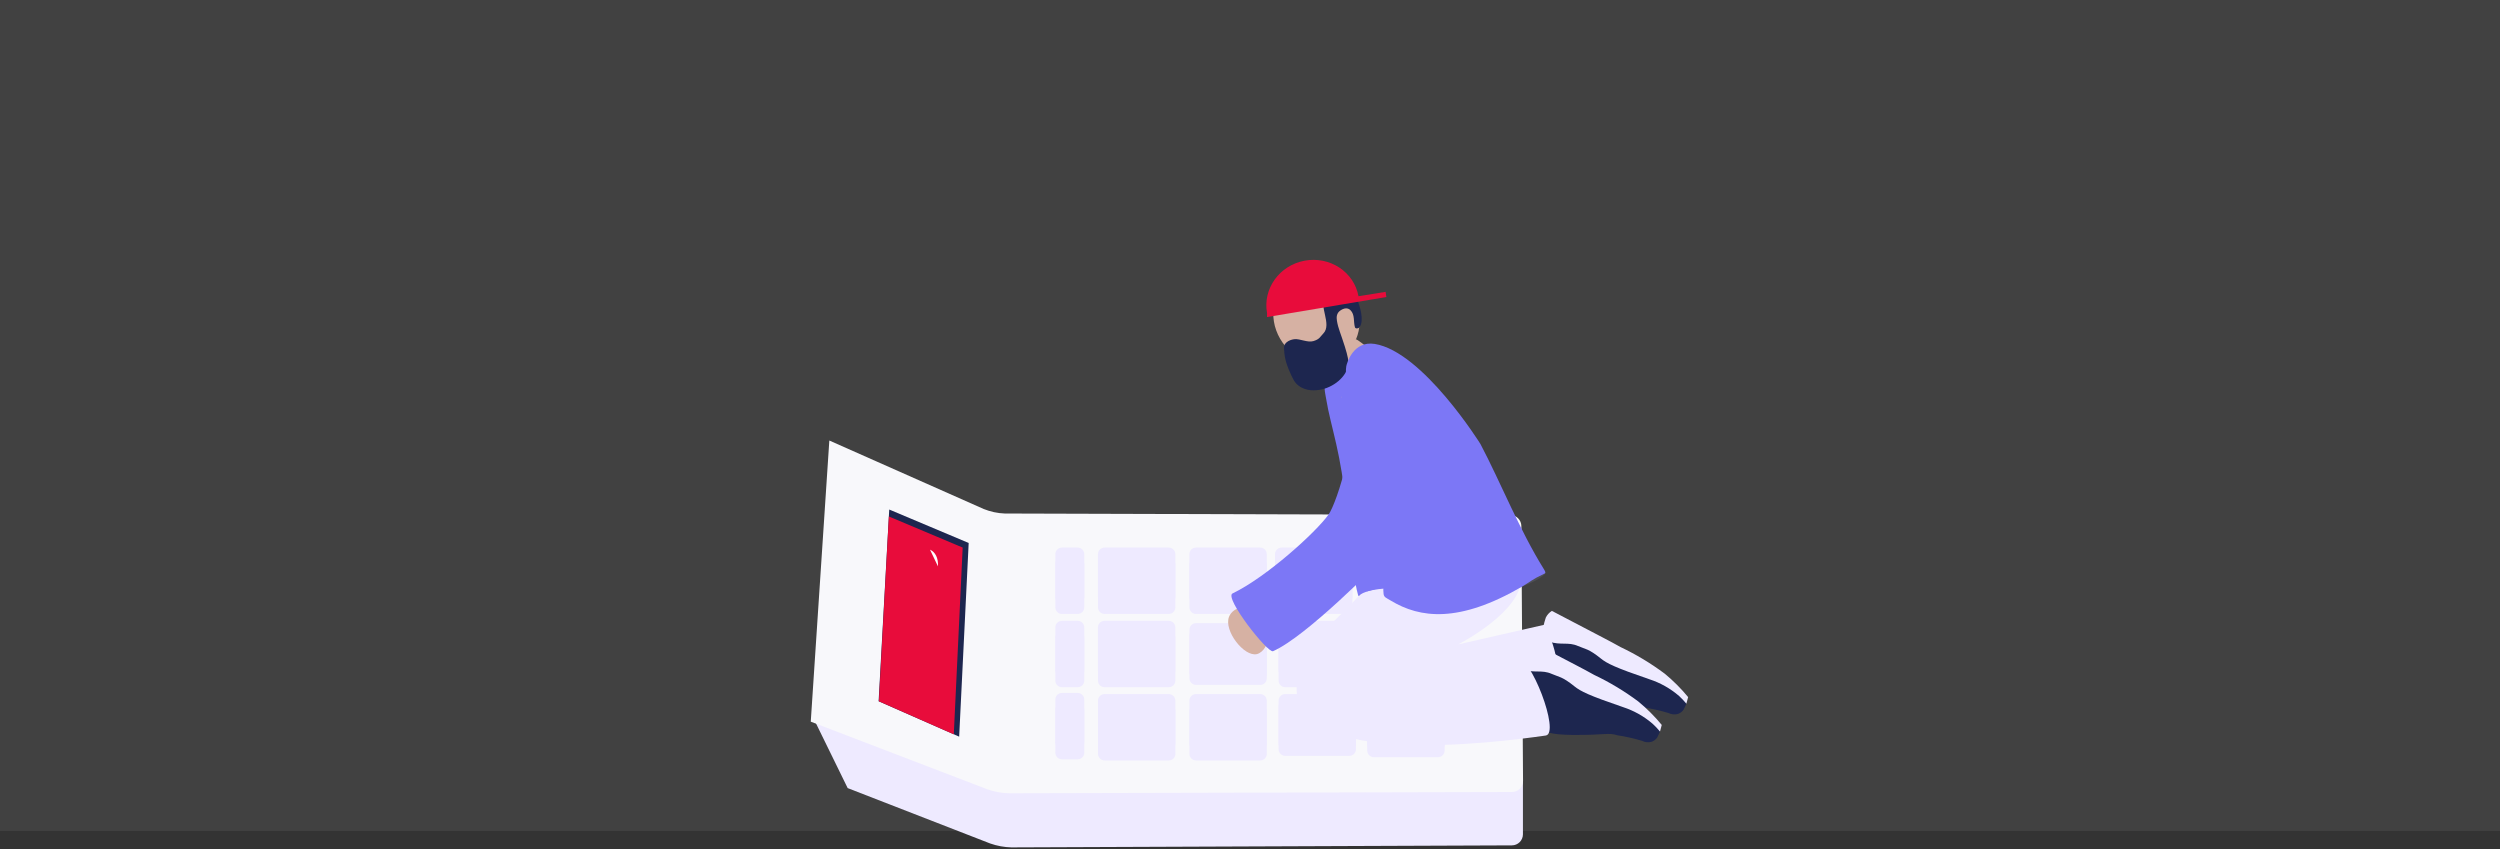 <?xml version="1.0" encoding="utf-8"?>
<svg xmlns="http://www.w3.org/2000/svg" fill="none" height="464" viewBox="0 0 1366 464" width="1366">
<rect x="0" y="0" width="1366" height="464" fill="#333333" stroke="none"/>
<rect fill="#C4C4C4" fill-opacity="0.1" height="454" width="1366"/>
<g clip-path="url(#clip0_2928_8368)">
<path d="M463.165 430.615L541.009 460.867C544.738 462.182 548.649 462.907 552.601 463.015L826.128 461.911C827.716 461.898 829.235 461.262 830.357 460.14C831.48 459.017 832.116 457.498 832.128 455.911V426.745C832.128 426.713 832.116 426.683 832.093 426.66C832.071 426.638 832.04 426.625 832.008 426.625L559.957 425.161C555.987 425.043 552.045 424.451 548.215 423.397L444.277 392.047" fill="#EEEAFF"/>
<path d="M443 394.315L539.6 431.312C543.336 432.611 547.25 433.33 551.204 433.442L826.231 432.746C827.815 432.734 829.331 432.097 830.447 430.973C831.563 429.849 832.189 428.33 832.189 426.746L831.271 287.413C831.251 285.822 830.607 284.302 829.479 283.18C828.35 282.059 826.826 281.424 825.235 281.413L549.026 280.585C545.085 280.442 541.199 279.613 537.542 278.137L453.146 240.703" fill="#F8F8FB"/>
<path d="M480.074 383.16L524.09 402.511L529.286 296.682L485.882 278.406" fill="#1D264F"/>
<path d="M638.637 384.883H603.561C601.573 384.883 599.961 386.495 599.961 388.483V411.913C599.961 413.901 601.573 415.513 603.561 415.513H638.637C640.625 415.513 642.237 413.901 642.237 411.913V388.483C642.237 386.495 640.625 384.883 638.637 384.883Z" fill="#EEEAFF"/>
<path d="M638.61 379.238H603.534C601.545 379.238 599.934 380.85 599.934 382.838V406.268C599.934 408.257 601.545 409.868 603.534 409.868H638.61C640.598 409.868 642.209 408.257 642.209 406.268V382.838C642.209 380.85 640.598 379.238 638.61 379.238Z" fill="#EEEAFF"/>
<path d="M688.586 384.883H653.51C651.522 384.883 649.91 386.495 649.91 388.483V411.913C649.91 413.901 651.522 415.513 653.51 415.513H688.586C690.574 415.513 692.186 413.901 692.186 411.913V388.483C692.186 386.495 690.574 384.883 688.586 384.883Z" fill="#EEEAFF"/>
<path d="M688.567 379.238H653.491C651.502 379.238 649.891 380.85 649.891 382.838V406.268C649.891 408.257 651.502 409.868 653.491 409.868H688.567C690.555 409.868 692.167 408.257 692.167 406.268V382.838C692.167 380.85 690.555 379.238 688.567 379.238Z" fill="#EEEAFF"/>
<path d="M638.61 344.855H603.534C601.545 344.855 599.934 346.467 599.934 348.455V371.886C599.934 373.874 601.545 375.486 603.534 375.486H638.61C640.598 375.486 642.209 373.874 642.209 371.886V348.455C642.209 346.467 640.598 344.855 638.61 344.855Z" fill="#EEEAFF"/>
<path d="M638.594 339.219H603.518C601.53 339.219 599.918 340.831 599.918 342.819V366.249C599.918 368.237 601.53 369.849 603.518 369.849H638.594C640.582 369.849 642.194 368.237 642.194 366.249V342.819C642.194 340.831 640.582 339.219 638.594 339.219Z" fill="#EEEAFF"/>
<path d="M688.578 304.832H653.502C651.514 304.832 649.902 306.444 649.902 308.432V331.862C649.902 333.85 651.514 335.462 653.502 335.462H688.578C690.566 335.462 692.178 333.85 692.178 331.862V308.432C692.178 306.444 690.566 304.832 688.578 304.832Z" fill="#EEEAFF"/>
<path d="M688.555 299.191H653.479C651.491 299.191 649.879 300.803 649.879 302.791V326.221C649.879 328.21 651.491 329.821 653.479 329.821H688.555C690.543 329.821 692.155 328.21 692.155 326.221V302.791C692.155 300.803 690.543 299.191 688.555 299.191Z" fill="#EEEAFF"/>
<path d="M735.367 304.832H700.291C698.303 304.832 696.691 306.444 696.691 308.432V331.862C696.691 333.85 698.303 335.462 700.291 335.462H735.367C737.356 335.462 738.967 333.85 738.967 331.862V308.432C738.967 306.444 737.356 304.832 735.367 304.832Z" fill="#EEEAFF"/>
<path d="M735.348 299.191H700.272C698.284 299.191 696.672 300.803 696.672 302.791V326.221C696.672 328.21 698.284 329.821 700.272 329.821H735.348C737.336 329.821 738.948 328.21 738.948 326.221V302.791C738.948 300.803 737.336 299.191 735.348 299.191Z" fill="#EEEAFF"/>
<path d="M737.297 344.855H702.221C700.233 344.855 698.621 346.467 698.621 348.455V371.886C698.621 373.874 700.233 375.486 702.221 375.486H737.297C739.285 375.486 740.897 373.874 740.897 371.886V348.455C740.897 346.467 739.285 344.855 737.297 344.855Z" fill="#EEEAFF"/>
<path d="M737.274 339.219H702.198C700.209 339.219 698.598 340.831 698.598 342.819V366.249C698.598 368.237 700.209 369.849 702.198 369.849H737.274C739.262 369.849 740.874 368.237 740.874 366.249V342.819C740.874 340.831 739.262 339.219 737.274 339.219Z" fill="#EEEAFF"/>
<path d="M785.754 344.855H750.678C748.69 344.855 747.078 346.467 747.078 348.455V371.886C747.078 373.874 748.69 375.486 750.678 375.486H785.754C787.742 375.486 789.354 373.874 789.354 371.886V348.455C789.354 346.467 787.742 344.855 785.754 344.855Z" fill="#EEEAFF"/>
<path d="M785.738 339.219H750.663C748.674 339.219 747.062 340.831 747.062 342.819V366.249C747.062 368.237 748.674 369.849 750.663 369.849H785.738C787.727 369.849 789.338 368.237 789.338 366.249V342.819C789.338 340.831 787.727 339.219 785.738 339.219Z" fill="#EEEAFF"/>
<path d="M638.625 304.832H603.549C601.561 304.832 599.949 306.444 599.949 308.432V331.862C599.949 333.85 601.561 335.462 603.549 335.462H638.625C640.613 335.462 642.225 333.85 642.225 331.862V308.432C642.225 306.444 640.613 304.832 638.625 304.832Z" fill="#EEEAFF"/>
<path d="M638.606 299.191H603.53C601.541 299.191 599.93 300.803 599.93 302.791V326.221C599.93 328.21 601.541 329.821 603.53 329.821H638.606C640.594 329.821 642.206 328.21 642.206 326.221V302.791C642.206 300.803 640.594 299.191 638.606 299.191Z" fill="#EEEAFF"/>
<path d="M785.738 379.977H750.663C748.674 379.977 747.062 381.588 747.062 383.577V407.007C747.062 408.995 748.674 410.607 750.663 410.607H785.738C787.727 410.607 789.338 408.995 789.338 407.007V383.577C789.338 381.588 787.727 379.977 785.738 379.977Z" fill="#EEEAFF"/>
<path d="M785.738 383.102H750.663C748.674 383.102 747.062 384.713 747.062 386.702V410.132C747.062 412.12 748.674 413.732 750.663 413.732H785.738C787.727 413.732 789.338 412.12 789.338 410.132V386.702C789.338 384.713 787.727 383.102 785.738 383.102Z" fill="#EEEAFF"/>
<path d="M785.75 304.832H750.674C748.686 304.832 747.074 306.444 747.074 308.432V331.862C747.074 333.85 748.686 335.462 750.674 335.462H785.75C787.738 335.462 789.35 333.85 789.35 331.862V308.432C789.35 306.444 787.738 304.832 785.75 304.832Z" fill="#EEEAFF"/>
<path d="M785.727 299.191H750.651C748.663 299.191 747.051 300.803 747.051 302.791V326.221C747.051 328.21 748.663 329.821 750.651 329.821H785.727C787.715 329.821 789.327 328.21 789.327 326.221V302.791C789.327 300.803 787.715 299.191 785.727 299.191Z" fill="#EEEAFF"/>
<path d="M588.854 384.266H580.245C578.256 384.266 576.645 385.877 576.645 387.866V411.296C576.645 413.284 578.256 414.896 580.245 414.896H588.854C590.843 414.896 592.454 413.284 592.454 411.296V387.866C592.454 385.877 590.843 384.266 588.854 384.266Z" fill="#EEEAFF"/>
<path d="M588.847 378.625H580.237C578.248 378.625 576.637 380.237 576.637 382.225V405.655C576.637 407.643 578.248 409.255 580.237 409.255H588.847C590.835 409.255 592.447 407.643 592.447 405.655V382.225C592.447 380.237 590.835 378.625 588.847 378.625Z" fill="#EEEAFF"/>
<path d="M588.854 344.855H580.245C578.256 344.855 576.645 346.467 576.645 348.455V371.886C576.645 373.874 578.256 375.486 580.245 375.486H588.854C590.843 375.486 592.454 373.874 592.454 371.886V348.455C592.454 346.467 590.843 344.855 588.854 344.855Z" fill="#EEEAFF"/>
<path d="M588.843 339.219H580.233C578.245 339.219 576.633 340.831 576.633 342.819V366.249C576.633 368.237 578.245 369.849 580.233 369.849H588.843C590.831 369.849 592.443 368.237 592.443 366.249V342.819C592.443 340.831 590.831 339.219 588.843 339.219Z" fill="#EEEAFF"/>
<path d="M588.847 304.832H580.237C578.248 304.832 576.637 306.444 576.637 308.432V331.862C576.637 333.85 578.248 335.462 580.237 335.462H588.847C590.835 335.462 592.447 333.85 592.447 331.862V308.432C592.447 306.444 590.835 304.832 588.847 304.832Z" fill="#EEEAFF"/>
<path d="M588.843 299.191H580.233C578.245 299.191 576.633 300.803 576.633 302.791V326.221C576.633 328.21 578.245 329.821 580.233 329.821H588.843C590.831 329.821 592.443 328.21 592.443 326.221V302.791C592.443 300.803 590.831 299.191 588.843 299.191Z" fill="#EEEAFF"/>
<path d="M480.207 383.181L521.151 401.241L526.005 299.193L485.679 282.207" fill="#E80C3B"/>
<path d="M688.586 340.473H653.51C651.522 340.473 649.91 342.084 649.91 344.073V367.503C649.91 369.491 651.522 371.103 653.51 371.103H688.586C690.574 371.103 692.186 369.491 692.186 367.503V344.073C692.186 342.084 690.574 340.473 688.586 340.473Z" fill="#EEEAFF"/>
<path d="M688.586 343.598H653.51C651.522 343.598 649.91 345.209 649.91 347.198V370.628C649.91 372.616 651.522 374.228 653.51 374.228H688.586C690.574 374.228 692.186 372.616 692.186 370.628V347.198C692.186 345.209 690.574 343.598 688.586 343.598Z" fill="#EEEAFF"/>
<path d="M737.297 379.238H702.221C700.233 379.238 698.621 380.85 698.621 382.838V406.268C698.621 408.257 700.233 409.868 702.221 409.868H737.297C739.285 409.868 740.897 408.257 740.897 406.268V382.838C740.897 380.85 739.285 379.238 737.297 379.238Z" fill="#EEEAFF"/>
<path d="M737.297 382.367H702.221C700.233 382.367 698.621 383.979 698.621 385.967V409.397C698.621 411.385 700.233 412.997 702.221 412.997H737.297C739.285 412.997 740.897 411.385 740.897 409.397V385.967C740.897 383.979 739.285 382.367 737.297 382.367Z" fill="#EEEAFF"/>
<path d="M508.148 300.336C510.998 301.602 512.786 304.866 512.498 309.462Z" fill="white"/>
<path d="M756.883 329.06C752.989 329.132 744.091 329.336 742.405 325.022C740.875 321.092 755.311 319.724 771.205 312.788C808.764 296.408 845.7 308.978 844.404 313.028C843.726 315.182 836.136 318.884 831.852 320.396C815.67 326.09 811.843 328.07 756.883 329.06Z" fill="#4E4F55"/>
<path d="M921.369 384.709L921.303 383.737C917.829 374.071 863.973 339.103 840.933 346.993C838.929 349.279 834.963 358.693 834.195 361.639C833.587 364.315 833.542 367.087 834.063 369.781C834.822 370.772 835.833 371.541 836.991 372.007C840.339 373.309 842.343 370.717 846.051 371.341C848.877 372.078 851.327 373.843 852.921 376.291C855.249 379.213 854.883 380.863 856.245 382.801C857.607 384.739 862.593 386.239 873.339 386.347C892.539 386.491 892.677 384.937 898.245 386.563C902.745 387.262 907.193 388.264 911.559 389.563C913.133 390.348 914.932 390.561 916.647 390.163C917.948 389.738 919.083 388.915 919.893 387.811L921.369 384.709Z" fill="#1D264F"/>
<path d="M922.395 380.891C918.549 376.217 914.259 371.927 909.585 368.081C902.058 362.459 893.99 357.6 885.501 353.573C878.547 349.691 876.111 348.563 856.401 338.213L847.942 333.785C846.518 334.673 845.371 335.94 844.63 337.445C844.036 339.179 843.568 340.954 843.232 342.755C842.692 344.279 841.917 345.708 840.934 346.991C842.466 348.622 844.37 349.857 846.484 350.591C852.826 352.733 856.864 350.591 862.246 352.991C866.146 354.719 867.904 354.317 874.732 359.837C878.104 362.519 882.393 364.709 901.263 371.159C907.219 373.098 912.726 376.207 917.463 380.303C918.883 381.608 920.208 383.011 921.43 384.503L922.395 380.891Z" fill="#EEEAFF"/>
<path d="M831.143 315.732C831.779 334.266 796.751 352.104 796.751 352.104L843.857 341.364C851.537 355.686 853.325 371.364 850.247 390.564C850.247 390.564 750.599 422.604 753.365 369.564L775.151 295.242L821.483 315.96" fill="#EEEAFF"/>
<path d="M906.966 399.925L906.894 398.953C903.42 389.281 849.57 354.319 826.53 362.203C824.52 364.489 820.56 373.903 819.792 376.849C819.182 379.524 819.135 382.296 819.654 384.991C820.412 385.982 821.424 386.751 822.582 387.217C825.93 388.519 827.94 385.933 831.648 386.557C834.475 387.289 836.925 389.055 838.512 391.507C840.84 394.423 840.474 396.079 841.836 398.011C843.198 399.943 848.19 401.455 858.936 401.563C878.136 401.701 878.268 400.147 883.836 401.773C888.338 402.474 892.788 403.476 897.156 404.773C898.729 405.564 900.53 405.776 902.244 405.373C903.546 404.953 904.681 404.129 905.484 403.021L906.966 399.925Z" fill="#1D264F"/>
<path d="M907.983 396.104C904.134 391.433 899.844 387.143 895.173 383.294C887.647 377.674 879.582 372.816 871.095 368.792C864.141 364.904 861.699 363.782 841.989 353.426L833.535 349.004C832.112 349.891 830.964 351.159 830.223 352.664C829.63 354.396 829.161 356.169 828.819 357.968C828.286 359.493 827.512 360.923 826.527 362.204C828.06 363.834 829.964 365.069 832.077 365.804C838.413 367.94 842.451 365.804 847.833 368.204C851.739 369.938 853.497 369.536 860.325 375.056C863.691 377.738 867.981 379.928 886.857 386.378C892.812 388.316 898.32 391.425 903.057 395.522C904.477 396.827 905.802 398.23 907.023 399.722L907.983 396.104Z" fill="#EEEAFF"/>
<path d="M830.284 311.336C835.852 325.454 812.794 338.18 796.12 346.802C787.654 351.182 781.444 361.136 781.444 361.136C781.444 361.136 808.006 365.768 828.574 359.63C836.182 357.356 852.67 400.742 844.618 401.888C817.618 405.746 706.324 420.182 708.496 375.188C710.086 342.314 749.686 333.578 756.04 299.504" fill="#EEEAFF"/>
<path d="M724.649 218.157C727.049 233.097 733.301 248.829 735.347 277.647C737.111 302.553 741.809 326.763 742.421 325.719C743.813 323.319 753.521 321.549 753.959 321.087C758.627 316.119 754.607 303.783 747.863 268.173C747.863 268.173 747.161 264.453 741.089 239.373C737.933 226.347 735.353 193.173 732.053 195.573C720.683 203.643 723.953 213.825 724.649 218.157Z" fill="#7C77F6"/>
<path d="M732.065 195.484C743.013 189.104 746.175 174.126 739.126 162.03C732.077 149.933 717.487 145.299 706.539 151.679C695.59 158.059 692.429 173.037 699.478 185.133C706.527 197.23 721.116 201.864 732.065 195.484Z" fill="#D6B1A3"/>
<path d="M733.082 217.395C735.026 206.643 732.41 195.795 731.048 192.135C730.55 190.803 737.684 186.009 740.93 185.367C740.93 185.367 744.602 186.891 756.104 198.117C757.868 199.839 761.78 203.055 764.006 205.239" fill="#D6B1A3"/>
<path d="M825.197 307.683C811.981 311.826 799.104 316.985 786.684 323.115C786.684 323.115 761.555 319.191 747.491 323.007C744.563 323.805 747.414 320.685 745.41 299.901C744.582 291.303 743.514 279.189 742.614 267.909C739.818 232.971 736.284 234.861 733.062 217.395C732.414 213.897 729.99 203.967 732.024 203.877C738.144 203.619 742.224 194.829 745.014 195.141C756.672 196.479 771.198 204.615 801.875 253.119C821.363 283.935 825.197 307.683 825.197 307.683Z" fill="#7C77F6"/>
<path d="M724.215 162.236C720.189 166.868 728.013 177.182 723.051 182.234C721.281 184.034 721.149 185.288 717.681 186.362C714.447 187.364 710.373 184.976 707.151 185.33C706.491 185.396 701.355 186.284 701.577 190.262C701.799 194.24 702.141 197.27 704.673 203.06C706.377 206.96 707.295 209.06 709.659 210.818C713.931 213.998 719.145 213.272 720.735 213.05C728.373 211.982 736.101 205.802 736.761 198.932C736.911 197.354 736.509 194.768 734.811 189.332C732.555 182.132 731.181 179.516 730.497 175.238C730.191 173.33 730.227 171.086 732.435 169.61C734.331 168.35 736.317 167.96 737.871 169.466C740.439 171.968 739.419 175.778 740.349 178.832C740.631 179.75 742.245 179.564 742.809 178.832C745.629 175.232 742.845 167.078 741.933 164.432C739.635 157.91 727.323 158.66 724.215 162.236Z" fill="#1D264F"/>
<path d="M692.322 171.1C689.868 157.822 699.06 144.994 712.854 142.438C726.648 139.882 739.854 148.588 742.284 161.866L757.086 159.466L757.506 162.298L692.286 173.242L692.322 171.1Z" fill="#E80C3B"/>
<path d="M671.567 336.937C672.647 334.261 675.623 332.089 678.317 332.191C680.717 332.281 681.28 334.099 688.6 342.001C691.6 345.259 692.416 345.919 692.698 347.533C693.382 351.439 690.299 356.569 686.759 357.403C679.811 359.041 668.501 344.575 671.567 336.937Z" fill="#D6B1A3"/>
<path d="M808.9 242.582C819.958 263.528 830.182 289.526 843.7 311.18C844.624 312.662 844.396 313.184 844.066 313.34C836.638 316.844 836.74 317.54 831.886 320.396C797.086 340.706 775.787 337.748 759.971 328.196C754.439 324.854 756.341 327.794 755.657 310.37C755.321 301.736 750.329 263.51 741.995 232.796C740.135 225.931 734.243 208.351 735.605 200.119C735.839 198.709 739.337 186.013 751.157 187.921C777.437 192.163 808.9 242.582 808.9 242.582Z" fill="#7C77F6"/>
<path d="M695.578 355.816C713.866 347.812 752.848 307.912 755.974 304.858C765.508 295.564 782.11 247.312 768.19 213.304C765.076 205.69 756.388 192.502 750.34 193.048C738.616 194.098 734.452 205.648 736.318 211.21C744.04 234.214 730.384 274.864 725.962 281.092C719.08 290.788 692.05 315.328 673.462 324.25C668.722 326.5 692.704 357.052 695.578 355.816Z" fill="#7C77F6"/>
</g>
<defs>
<clipPath id="clip0_2928_8368">
<rect fill="white" height="321.019" transform="translate(443 142)" width="479.393"/>
</clipPath>
</defs>
</svg>
